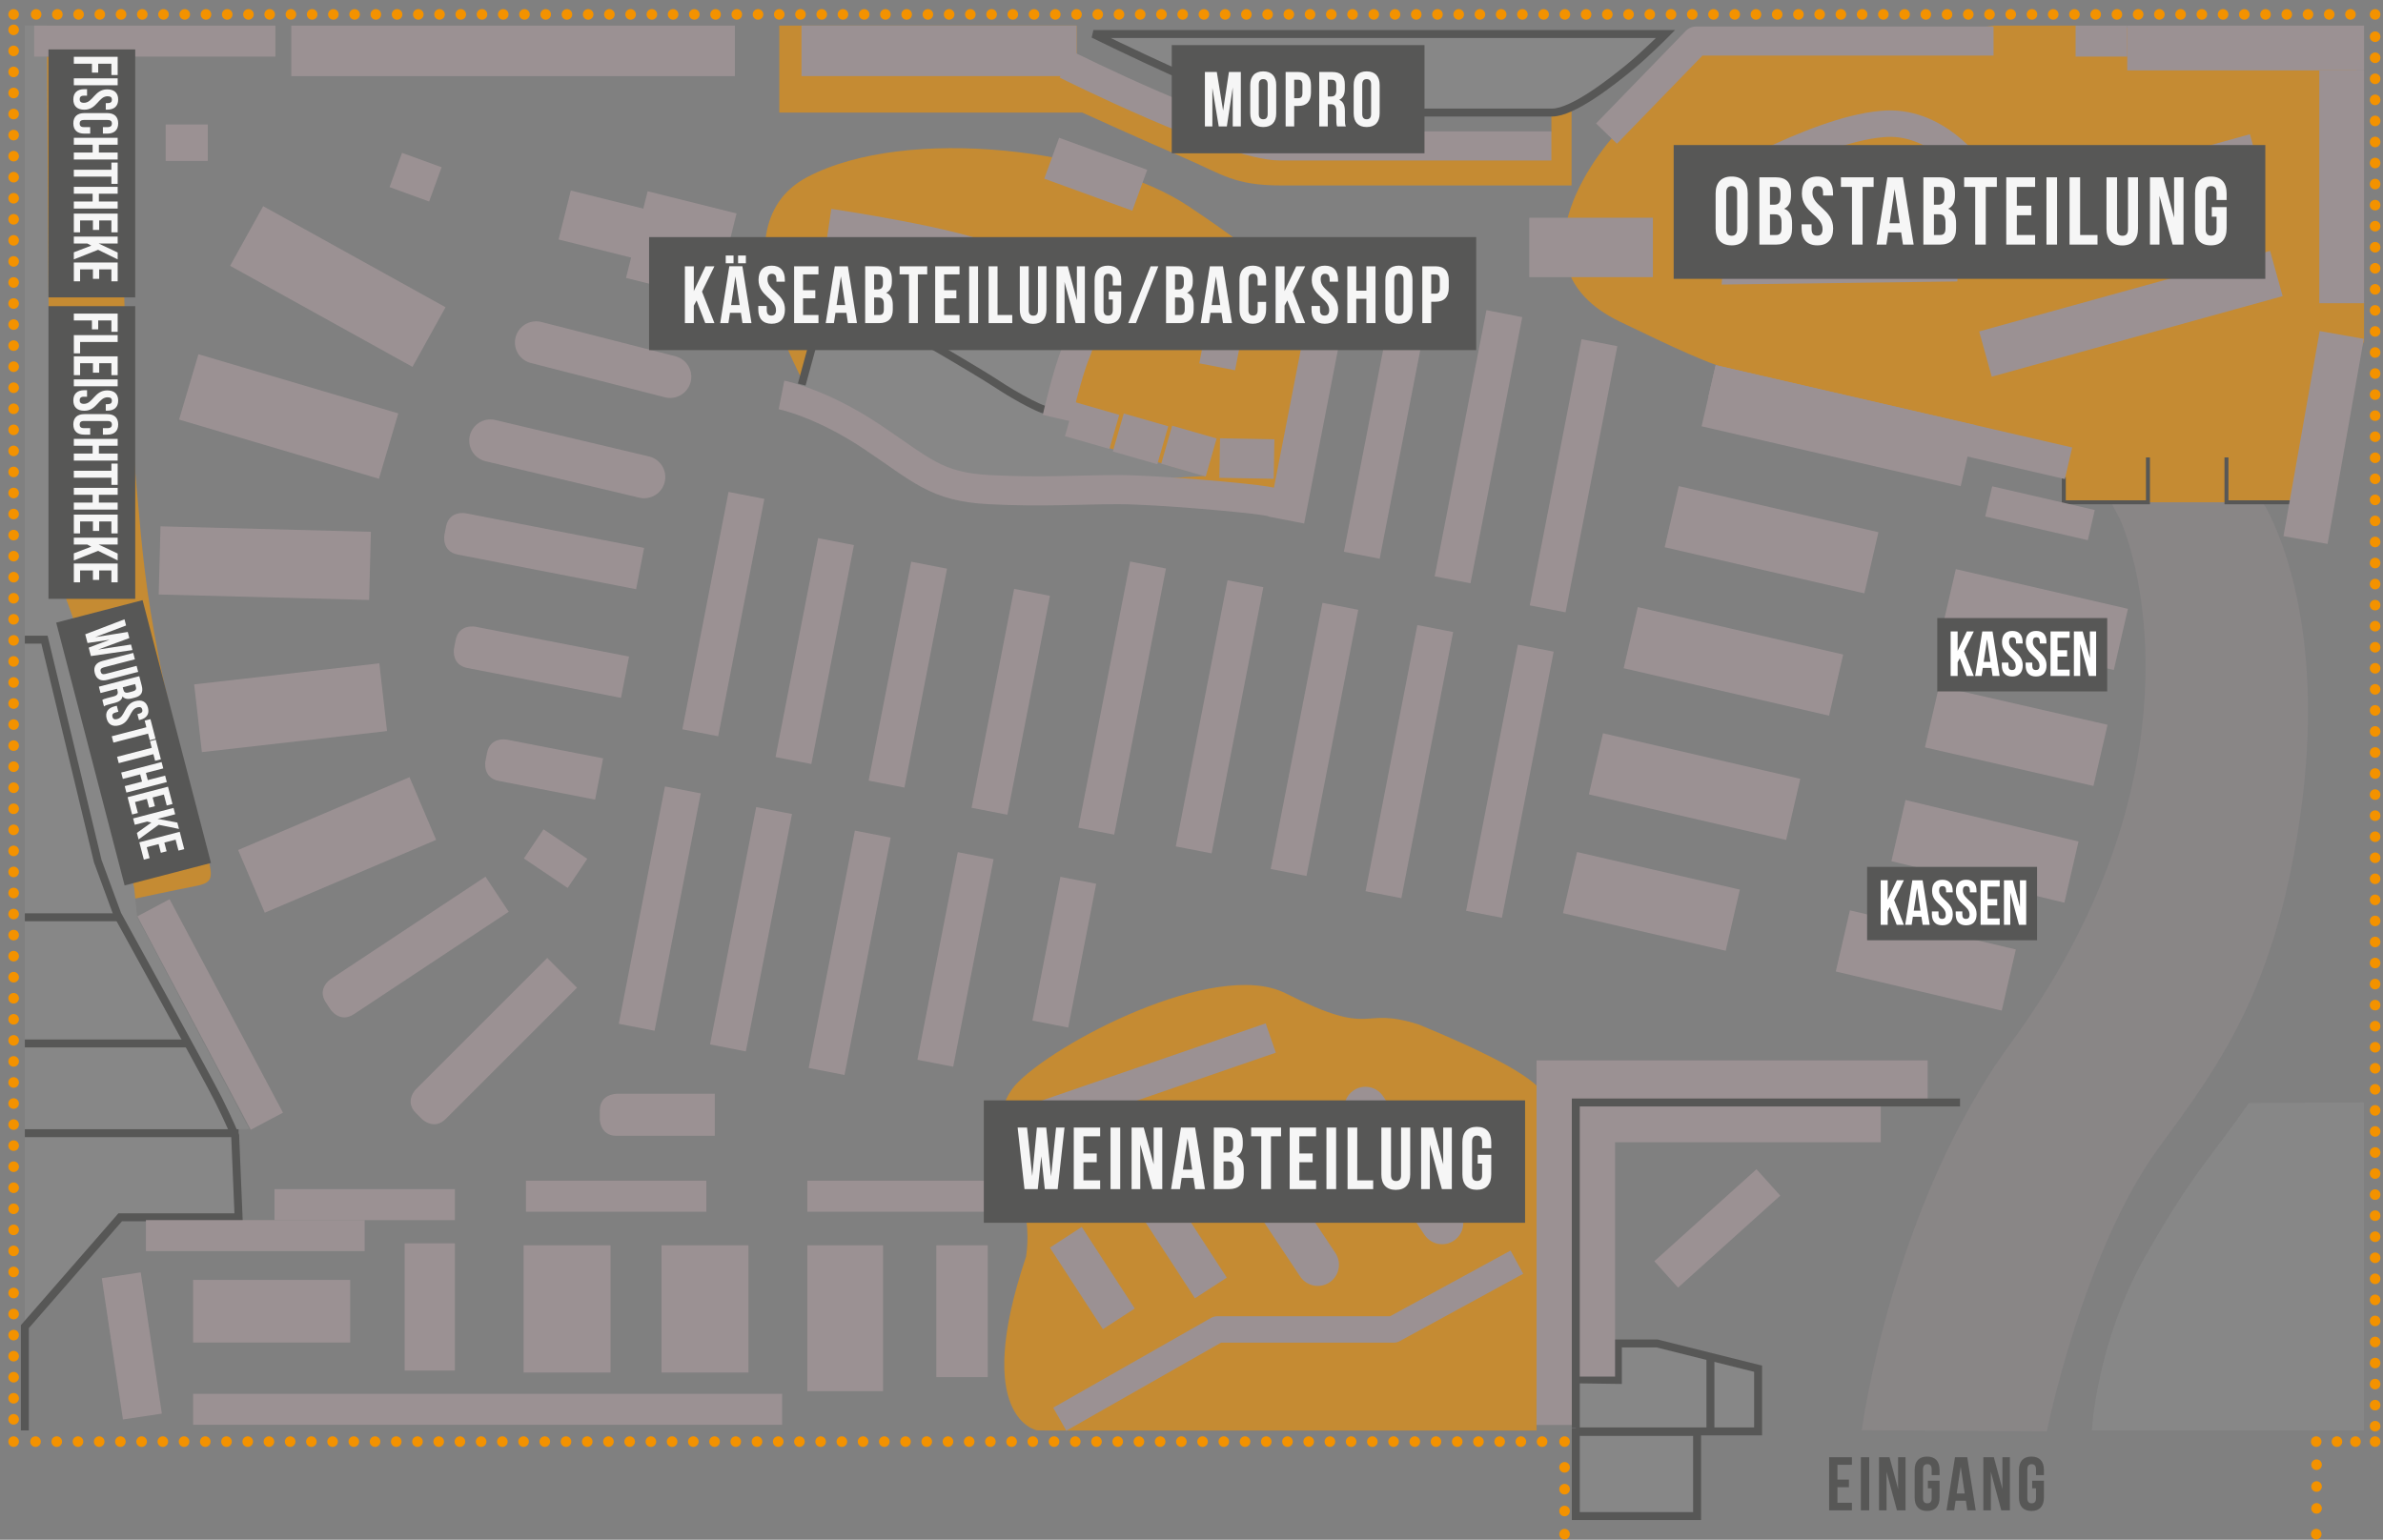 <?xml version="1.0" encoding="utf-8"?>
<!-- Generator: Adobe Illustrator 16.0.4, SVG Export Plug-In . SVG Version: 6.00 Build 0)  -->
<!DOCTYPE svg PUBLIC "-//W3C//DTD SVG 1.1//EN" "http://www.w3.org/Graphics/SVG/1.1/DTD/svg11.dtd">
<svg version="1.1" xmlns="http://www.w3.org/2000/svg" xmlns:xlink="http://www.w3.org/1999/xlink" x="0px" y="0px" width="900px"
	 height="581.667px" viewBox="0 0 900 581.667" enable-background="new 0 0 900 581.667" xml:space="preserve">
<rect x="0" y="0" width="900" height="581.667" fill="#808080" stroke="none"/>
<g id="Ebene_3">
	<g>
		<defs>
			<rect id="SVGID_1_" x="3.028" y="3.325" width="896.112" height="578.342"/>
		</defs>
		<clipPath id="SVGID_2_">
			<use xlink:href="#SVGID_1_"  overflow="visible"/>
		</clipPath>
		<g clip-path="url(#SVGID_2_)">
			<defs>
				<rect id="SVGID_3_" x="3.028" y="3.325" width="896.112" height="578.342"/>
			</defs>
			<clipPath id="SVGID_4_">
				<use xlink:href="#SVGID_3_"  overflow="visible"/>
			</clipPath>
			<g opacity="0.6" clip-path="url(#SVGID_4_)">
				<g>
					<defs>
						<rect id="SVGID_5_" x="5.146" y="8.589" width="84.005" height="331.989"/>
					</defs>
					<clipPath id="SVGID_6_">
						<use xlink:href="#SVGID_5_"  overflow="visible"/>
					</clipPath>
					<path clip-path="url(#SVGID_6_)" fill="#F39200" d="M42.25,22C44,57.5,46.424,86.301,47,114.75
						c0.538,26.586,2.635,47.201,4.753,71.163c2.118,23.963,3.286,36.674,8.144,62.096c4.857,25.421,18.391,74.146,19.424,79.442
						c1.032,5.296-0.519,6.355-6.113,7.414c-5.594,1.06-22.514,4.655-22.514,4.655l-21.947-91.512L17,236.333l-2.32-127.085
						l1.589-65.143L14.68,21.385c0,0,15.82,0,25.421,0"/>
				</g>
			</g>
			<g opacity="0.6" clip-path="url(#SVGID_4_)">
				<g>
					<defs>
						<rect id="SVGID_7_" x="279.242" y="48.557" width="225.072" height="138.415"/>
					</defs>
					<clipPath id="SVGID_8_">
						<use xlink:href="#SVGID_7_"  overflow="visible"/>
					</clipPath>
					<path clip-path="url(#SVGID_8_)" fill="#F39200" d="M307.56,151.702c0,0-40.439-64.971-2.649-84.823
						C342.7,47.026,416.732,56.401,448.89,77.925c32.157,21.524,47.434,34.515,45.77,57.933
						c-1.664,23.418-7.561,42.242-7.561,42.242l-3.178,7.814l-37.074-1.459h-33.146h-29.349l-24.362-4.535l-17.291-7.117
						l-14.792-9.533l-11.346-6.626L307.56,151.702z"/>
				</g>
			</g>
			<g opacity="0.33" clip-path="url(#SVGID_4_)">
				<g>
					<defs>
						<rect id="SVGID_9_" x="691.713" y="182.335" width="189.5" height="394.036"/>
					</defs>
					<clipPath id="SVGID_10_">
						<use xlink:href="#SVGID_9_"  overflow="visible"/>
					</clipPath>
					<path clip-path="url(#SVGID_10_)" fill="#9B9193" d="M703.119,540.301c0,0,11.215-84.635,56.203-146.118
						c68.96-94.245,51.345-175.183,41.311-198.097l-3.363-6.335h57.342c0,0,26.012,39.415,13.812,120.752
						c-9.533,63.556-29.66,91.147-52.963,122.872c-28.597,38.934-42.418,107.343-42.418,107.343L703.119,540.301z"/>
				</g>
			</g>
			<path clip-path="url(#SVGID_4_)" fill="#878787" d="M892.785,540.357H790.039c0,0,1.729-33.209,20.127-65.672
				c18.006-31.778,25.42-38.134,39.191-58.007l43.428-0.252V540.357z"/>
			<path clip-path="url(#SVGID_4_)" fill="#878787" d="M302.699,147.381l16.455-58.258c0,0,29.185,2.661,30.245,2.919
				c1.059,0.258,23.303,9.242,24.362,9.242s22.593,18.447,22.593,18.447l8.125,7.525c0,0,1.059,6.679,0,7.641
				s-4.408,9.934-4.408,11.425c0,1.492,2.005,5.296,2.005,6.355s17.231,16.733,17.231,16.733l36.015,10.388
				c0,0-79.443,4.655-80.502,4.655s-28.599-7.415-28.599-7.415l-18.313-11.422l-11.345-9.588c0,0-10.593-7.589-11.651-7.589
				C303.851,148.44,302.699,147.381,302.699,147.381"/>
			<polygon clip-path="url(#SVGID_4_)" fill="#878787" points="17.667,9.667 19,209.667 28.747,236.657 50.694,335.496 
				51.807,346.518 94.123,426.489 88.827,426.607 90.109,459.855 45.398,459.855 9.384,501.165 9.384,9.68 			"/>
		</g>
		<polyline clip-path="url(#SVGID_2_)" fill="#878787" points="595.141,540.724 663.99,540.724 663.99,517.054 625.859,507.521 
			611.029,507.521 611.029,521.291 596.199,521.089 		"/>
		<polyline clip-path="url(#SVGID_2_)" fill="none" stroke="#575756" stroke-width="3" points="595.141,540.724 663.99,540.724 
			663.99,517.054 625.859,507.521 611.029,507.521 611.029,521.291 596.199,521.089 		"/>
		<g clip-path="url(#SVGID_2_)">
			<defs>
				<rect id="SVGID_11_" x="3.028" y="3.325" width="896.112" height="578.342"/>
			</defs>
			<clipPath id="SVGID_12_">
				<use xlink:href="#SVGID_11_"  overflow="visible"/>
			</clipPath>
			<g opacity="0.6" clip-path="url(#SVGID_12_)">
				<g>
					<defs>
						<rect id="SVGID_13_" x="581.174" y="2.265" width="321.201" height="188.544"/>
					</defs>
					<clipPath id="SVGID_14_">
						<use xlink:href="#SVGID_13_"  overflow="visible"/>
					</clipPath>
					<path clip-path="url(#SVGID_14_)" fill="#F39200" d="M645.287,18.134L608.91,52.05c0,0-42.752,47.399,2.775,69.414
						c45.523,22.015,39.227,17.268,73.49,25.917c34.262,8.647,94.537,22.828,94.537,22.828v18.482l0.529,1.059h7.68h23.303h32.836
						h22.244l26.537-60.834v-14.372l-3.234-100.627L783.898,9.681H752.91l-42.312,6.355l-57.199,2.098H645.287z"/>
				</g>
			</g>
			<g opacity="0.6" clip-path="url(#SVGID_12_)">
				<g>
					<defs>
						<rect id="SVGID_15_" x="284.785" y="2.265" width="318.299" height="68.851"/>
					</defs>
					<clipPath id="SVGID_16_">
						<use xlink:href="#SVGID_15_"  overflow="visible"/>
					</clipPath>
					<path clip-path="url(#SVGID_16_)" fill="#F39200" d="M302.699,9.68h-8.381v29.659v3.178h77.324h37.073
						c0,0,23.304,10.59,38.132,16.948c14.828,6.357,19.066,10.592,37.074,10.592h74.297h35.332v-27.54v-2.446l-7.627-2.063v11.923
						L482.861,52.05l-76.265-25.422V9.68H302.699z"/>
				</g>
			</g>
			<g opacity="0.6" clip-path="url(#SVGID_12_)">
				<g>
					<defs>
						<rect id="SVGID_17_" x="368.764" y="364.68" width="225.818" height="176.794"/>
					</defs>
					<clipPath id="SVGID_18_">
						<use xlink:href="#SVGID_17_"  overflow="visible"/>
					</clipPath>
					<path clip-path="url(#SVGID_18_)" fill="#F39200" d="M580.311,540.415H402.074l-10.295-0.058c0,0-25.011-4.137-4.249-65.672
						c4.249-28.654-19.066-46.607-4.237-64.613c14.328-15.89,75.636-47.932,101.991-34.956c34.65,17.478,27.484,4.635,50.539,11.902
						c21.184,8.753,37.602,16.697,44.486,23.054c6.885,6.354,4.238,56.694,4.238,56.694l-4.238,61.445V540.415z"/>
				</g>
			</g>
			<path clip-path="url(#SVGID_12_)" fill="none" stroke="#575756" stroke-width="3" d="M9.384,241.652h7.415l20.125,83.681
				l7.415,20.126c0,0,33.895,61.436,38.132,69.908c4.236,8.475,6.355,13.717,6.355,13.717l1.282,30.771H55.104h-9.706l-36.014,41.31
				v39.192"/>
		</g>
		<rect x="580.311" y="401.649" clip-path="url(#SVGID_2_)" fill="#9B9193" width="13.77" height="136.641"/>
		<rect x="596.199" y="417.79" clip-path="url(#SVGID_2_)" fill="#9B9193" width="13.771" height="102.238"/>
		<rect x="580.311" y="400.59" clip-path="url(#SVGID_2_)" fill="#9B9193" width="147.723" height="14.521"/>
		<rect x="595.891" y="417.738" clip-path="url(#SVGID_2_)" fill="#9B9193" width="114.441" height="13.77"/>
		<rect x="72.938" y="526.529" clip-path="url(#SVGID_2_)" fill="#9B9193" width="222.439" height="11.703"/>
		<rect x="304.911" y="470.447" clip-path="url(#SVGID_2_)" fill="#9B9193" width="28.599" height="55.074"/>
		<rect x="353.635" y="470.447" clip-path="url(#SVGID_2_)" fill="#9B9193" width="19.412" height="49.784"/>
		<rect x="304.911" y="446.031" clip-path="url(#SVGID_2_)" fill="#9B9193" width="68.136" height="11.706"/>
		
			<rect x="429.642" y="360.856" transform="matrix(-0.326 -0.946 0.946 -0.326 191.622 952.39)" clip-path="url(#SVGID_2_)" fill="#9B9193" width="11.706" height="93.989"/>
		<rect x="198.641" y="446.031" clip-path="url(#SVGID_2_)" fill="#9B9193" width="68.137" height="11.706"/>
		<rect x="55.104" y="460.915" clip-path="url(#SVGID_2_)" fill="#9B9193" width="82.62" height="11.703"/>
		<rect x="103.656" y="449.209" clip-path="url(#SVGID_2_)" fill="#9B9193" width="68.137" height="11.706"/>
		<path clip-path="url(#SVGID_2_)" fill="none" stroke="#61121D" d="M874.779,546.713"/>
		<g clip-path="url(#SVGID_2_)">
			<defs>
				<rect id="SVGID_19_" x="3.028" y="3.325" width="896.112" height="578.342"/>
			</defs>
			<clipPath id="SVGID_20_">
				<use xlink:href="#SVGID_19_"  overflow="visible"/>
			</clipPath>
			<path clip-path="url(#SVGID_20_)" fill="#61121D" d="M874.779,546.713"/>
			<path clip-path="url(#SVGID_20_)" fill="#61121D" d="M874.779,546.713"/>
		</g>
		<rect x="197.755" y="470.447" clip-path="url(#SVGID_2_)" fill="#9B9193" width="32.836" height="48.047"/>
		<rect x="249.83" y="470.447" clip-path="url(#SVGID_2_)" fill="#9B9193" width="32.836" height="48.047"/>
		<rect x="152.837" y="469.699" clip-path="url(#SVGID_2_)" fill="#9B9193" width="18.956" height="48.046"/>
		<rect x="72.938" y="483.517" clip-path="url(#SVGID_2_)" fill="#9B9193" width="59.317" height="23.645"/>
		
			<rect x="114.648" y="284.025" transform="matrix(-0.391 -0.92 0.92 -0.391 -116.478 561.31)" clip-path="url(#SVGID_2_)" fill="#9B9193" width="25.745" height="70.355"/>
		
			<rect x="96.744" y="232.174" transform="matrix(-0.113 -0.994 0.994 -0.113 -143.609 406.524)" clip-path="url(#SVGID_2_)" fill="#9B9193" width="25.745" height="70.355"/>
		
			<rect x="87.079" y="173.069" transform="matrix(0.026 -1 1 0.026 -115.389 307.156)" clip-path="url(#SVGID_2_)" fill="#9B9193" width="25.745" height="79.463"/>
		
			<rect x="96.132" y="118.002" transform="matrix(0.284 -0.959 0.959 0.284 -72.832 217.179)" clip-path="url(#SVGID_2_)" fill="#9B9193" width="25.744" height="78.711"/>
		
			<rect x="114.648" y="68.908" transform="matrix(0.485 -0.875 0.875 0.485 -28.99 167.312)" clip-path="url(#SVGID_2_)" fill="#9B9193" width="25.745" height="78.711"/>
		
			<rect x="33.665" y="376.177" transform="matrix(-0.469 -0.883 0.883 -0.469 -221.665 632.934)" clip-path="url(#SVGID_2_)" fill="#9B9193" width="91.311" height="13.771"/>
		
			<rect x="203.347" y="336.377" transform="matrix(0.191 -0.982 0.982 0.191 -135.465 522.193)" clip-path="url(#SVGID_2_)" fill="#9B9193" width="91.311" height="13.771"/>
		
			<rect x="237.802" y="344.189" transform="matrix(0.191 -0.982 0.982 0.191 -115.256 562.332)" clip-path="url(#SVGID_2_)" fill="#9B9193" width="91.311" height="13.771"/>
		
			<rect x="275.06" y="353.098" transform="matrix(0.191 -0.982 0.982 0.191 -93.851 606.116)" clip-path="url(#SVGID_2_)" fill="#9B9193" width="91.311" height="13.771"/>
		
			<rect x="320.74" y="355.631" transform="matrix(0.191 -0.982 0.982 0.191 -64.01 647.383)" clip-path="url(#SVGID_2_)" fill="#9B9193" width="79.859" height="13.771"/>
		
			<rect x="374.095" y="352.901" transform="matrix(0.191 -0.982 0.982 0.191 -28.083 685.504)" clip-path="url(#SVGID_2_)" fill="#9B9193" width="55.312" height="13.77"/>
		
			<rect x="227.403" y="225.158" transform="matrix(0.191 -0.982 0.982 0.191 -6.826 455.806)" clip-path="url(#SVGID_2_)" fill="#9B9193" width="91.31" height="13.771"/>
		
			<rect x="265.454" y="239.142" transform="matrix(0.191 -0.982 0.982 0.191 7.366 500.989)" clip-path="url(#SVGID_2_)" fill="#9B9193" width="84.213" height="13.769"/>
		
			<rect x="300.594" y="248.051" transform="matrix(0.191 -0.982 0.982 0.191 27.058 542.697)" clip-path="url(#SVGID_2_)" fill="#9B9193" width="84.213" height="13.77"/>
		
			<rect x="339.455" y="258.323" transform="matrix(0.191 -0.982 0.982 0.191 48.423 589.157)" clip-path="url(#SVGID_2_)" fill="#9B9193" width="84.212" height="13.77"/>
		
			<rect x="372.452" y="256.941" transform="matrix(0.191 -0.982 0.982 0.191 83.828 629.345)" clip-path="url(#SVGID_2_)" fill="#9B9193" width="102.388" height="13.77"/>
		
			<rect x="409.217" y="264.024" transform="matrix(0.191 -0.982 0.982 0.191 106.627 671.167)" clip-path="url(#SVGID_2_)" fill="#9B9193" width="102.388" height="13.769"/>
		
			<rect x="445.047" y="272.557" transform="matrix(0.191 -0.982 0.982 0.191 127.251 713.251)" clip-path="url(#SVGID_2_)" fill="#9B9193" width="102.388" height="13.771"/>
		
			<rect x="480.878" y="280.971" transform="matrix(0.191 -0.982 0.982 0.191 147.977 755.225)" clip-path="url(#SVGID_2_)" fill="#9B9193" width="102.388" height="13.771"/>
		
			<rect x="518.828" y="288.387" transform="matrix(0.191 -0.982 0.982 0.191 171.417 798.485)" clip-path="url(#SVGID_2_)" fill="#9B9193" width="102.388" height="13.769"/>
		
			<rect x="542.913" y="173.035" transform="matrix(0.191 -0.982 0.982 0.191 304.129 728.778)" clip-path="url(#SVGID_2_)" fill="#9B9193" width="102.388" height="13.769"/>
		
			<rect x="507.025" y="162.053" transform="matrix(0.191 -0.982 0.982 0.191 285.857 684.66)" clip-path="url(#SVGID_2_)" fill="#9B9193" width="102.388" height="13.772"/>
		
			<rect x="472.736" y="152.76" transform="matrix(0.191 -0.982 0.982 0.191 267.244 643.486)" clip-path="url(#SVGID_2_)" fill="#9B9193" width="102.388" height="13.77"/>
		
			<rect x="447.329" y="143.234" transform="matrix(0.191 -0.982 0.982 0.191 252.921 607.049)" clip-path="url(#SVGID_2_)" fill="#9B9193" width="94.661" height="13.769"/>
		
			<rect x="443.913" y="112.845" transform="matrix(0.191 -0.982 0.982 0.191 257.33 551.617)" clip-path="url(#SVGID_2_)" fill="#9B9193" width="38.647" height="13.77"/>
		
			<rect x="396.006" y="57.606" transform="matrix(0.94 0.342 -0.342 0.94 47.466 -137.531)" clip-path="url(#SVGID_2_)" fill="#9B9193" width="35.388" height="16.433"/>
		
			<rect x="148.96" y="60.031" transform="matrix(0.94 0.342 -0.342 0.94 32.35 -49.63)" clip-path="url(#SVGID_2_)" fill="#9B9193" width="15.888" height="13.771"/>
		<rect x="62.581" y="47.026" clip-path="url(#SVGID_2_)" fill="#9B9193" width="15.888" height="13.77"/>
		
			<rect x="405.622" y="151.814" transform="matrix(0.276 -0.961 0.961 0.276 144.36 512.672)" clip-path="url(#SVGID_2_)" fill="#9B9193" width="13.409" height="17.484"/>
		
			<rect x="423.171" y="156.876" transform="matrix(0.276 -0.961 0.961 0.276 152.738 533.925)" clip-path="url(#SVGID_2_)" fill="#9B9193" width="14.937" height="17.483"/>
		
			<rect x="441.421" y="161.467" transform="matrix(0.276 -0.961 0.961 0.276 161.565 554.809)" clip-path="url(#SVGID_2_)" fill="#9B9193" width="14.936" height="17.484"/>
		
			<rect x="463.194" y="162.953" transform="matrix(0.018 -1 1 0.018 289.231 640.765)" clip-path="url(#SVGID_2_)" fill="#9B9193" width="14.936" height="20.515"/>
		
			<rect x="611.943" y="308.72" transform="matrix(0.225 -0.974 0.974 0.225 151.908 871.529)" clip-path="url(#SVGID_2_)" fill="#9B9193" width="23.709" height="63.11"/>
		
			<rect x="628.225" y="258.656" transform="matrix(0.225 -0.974 0.974 0.225 206.793 853.786)" clip-path="url(#SVGID_2_)" fill="#9B9193" width="23.711" height="76.498"/>
		
			<rect x="642.883" y="209.773" transform="matrix(0.225 -0.974 0.974 0.225 264.255 831.403)" clip-path="url(#SVGID_2_)" fill="#9B9193" width="23.711" height="79.641"/>
		
			<rect x="657.269" y="164.932" transform="matrix(0.225 -0.974 0.974 0.225 320.178 809.798)" clip-path="url(#SVGID_2_)" fill="#9B9193" width="23.71" height="77.41"/>
		<polygon clip-path="url(#SVGID_2_)" fill="#9B9193" points="738.667,215 733.331,238.103 798.335,253.103 803.667,230 		"/>
		
			<rect x="802.944" y="27.578" transform="matrix(-0.267 -0.964 0.964 -0.267 960.108 870.051)" clip-path="url(#SVGID_2_)" fill="#9B9193" width="15.887" height="84.738"/>
		
			<rect x="795.655" y="61.818" transform="matrix(-0.267 -0.964 0.964 -0.267 905.073 925.818)" clip-path="url(#SVGID_2_)" fill="#9B9193" width="17.743" height="113.976"/>
		<rect x="803.41" y="9.68" clip-path="url(#SVGID_2_)" fill="#9B9193" width="89.432" height="16.909"/>
		<rect x="783.898" y="9.68" clip-path="url(#SVGID_2_)" fill="#9B9193" width="19.512" height="11.705"/>
		<rect x="875.934" y="26.628" clip-path="url(#SVGID_2_)" fill="#9B9193" width="16.908" height="87.916"/>
		<rect x="577.58" y="82.251" clip-path="url(#SVGID_2_)" fill="#9B9193" width="46.682" height="22.449"/>
		<polygon clip-path="url(#SVGID_2_)" fill="#9B9193" points="740.404,90.945 651.396,92.113 650.221,107.49 739.229,106.324 		"/>
		<polygon clip-path="url(#SVGID_2_)" fill="#9B9193" points="732.336,259.23 727,282.333 790.639,296.904 795.971,273.802 		"/>
		<polygon clip-path="url(#SVGID_2_)" fill="#9B9193" points="719.666,302.229 714.334,325.333 779.667,341 785.001,317.897 		"/>
		<polygon clip-path="url(#SVGID_2_)" fill="#9B9193" points="698.67,343.897 693.334,367 756,381.772 761.334,358.667 		"/>
		
			<rect x="641.877" y="437.929" transform="matrix(-0.669 -0.743 0.743 -0.669 737.799 1256.297)" clip-path="url(#SVGID_2_)" fill="#9B9193" width="13.41" height="51.935"/>
		
			<rect x="405.086" y="464.374" transform="matrix(0.839 -0.545 0.545 0.839 -196.426 302.477)" clip-path="url(#SVGID_2_)" fill="#9B9193" width="14.342" height="36.722"/>
		
			<rect x="203.239" y="314.449" transform="matrix(0.559 -0.829 0.829 0.559 -176.436 317.003)" clip-path="url(#SVGID_2_)" fill="#9B9193" width="13.284" height="19.936"/>
		
			<rect x="439.802" y="452.827" transform="matrix(0.839 -0.545 0.545 0.839 -184.508 319.416)" clip-path="url(#SVGID_2_)" fill="#9B9193" width="14.34" height="36.722"/>
		
			<rect x="682.469" y="110.319" transform="matrix(0.225 -0.974 0.974 0.225 381.64 800.942)" clip-path="url(#SVGID_2_)" fill="#9B9193" width="23.712" height="100.476"/>
		<rect x="12.917" y="9.68" clip-path="url(#SVGID_2_)" fill="#9B9193" width="91.094" height="11.705"/>
		<rect x="110.011" y="9.68" clip-path="url(#SVGID_2_)" fill="#9B9193" width="167.53" height="19.066"/>
		<rect x="302.699" y="9.68" clip-path="url(#SVGID_2_)" fill="#9B9193" width="103.898" height="19.066"/>
		<g clip-path="url(#SVGID_2_)">
			<defs>
				<rect id="SVGID_21_" x="3.028" y="3.325" width="896.112" height="578.342"/>
			</defs>
			<clipPath id="SVGID_22_">
				<use xlink:href="#SVGID_21_"  overflow="visible"/>
			</clipPath>
			<path clip-path="url(#SVGID_22_)" fill="none" stroke="#9B9193" stroke-width="11" d="M585.924,55.123H483.451
				c-19.34,0-80.775-30.718-80.775-30.718"/>
			<polyline clip-path="url(#SVGID_22_)" fill="none" stroke="#9B9193" stroke-width="11" stroke-linejoin="round" points="
				606.736,50.461 640.633,15.506 752.91,15.506 			"/>
			<path clip-path="url(#SVGID_22_)" fill="none" stroke="#9B9193" stroke-width="10" d="M642.504,74.615
				c0,0,41.924-25.464,68.125-27.75c20.758-2.143,34.186,17.35,34.186,17.35"/>
		</g>
		<polyline clip-path="url(#SVGID_2_)" fill="none" stroke="#9B9193" stroke-width="10" stroke-linejoin="round" points="
			400.242,536.121 459.809,502.225 526.289,502.225 572.896,476.803 		"/>
		
			<line clip-path="url(#SVGID_2_)" fill="none" stroke="#9B9193" stroke-width="16" stroke-linecap="round" x1="468.744" y1="434.3" x2="497.691" y2="477.781"/>
		
			<line clip-path="url(#SVGID_2_)" fill="none" stroke="#9B9193" stroke-width="16" stroke-linecap="round" x1="515.697" y1="418.545" x2="544.645" y2="462.025"/>
		<g clip-path="url(#SVGID_2_)">
			<defs>
				<rect id="SVGID_23_" x="3.028" y="3.325" width="896.112" height="578.342"/>
			</defs>
			<clipPath id="SVGID_24_">
				<use xlink:href="#SVGID_23_"  overflow="visible"/>
			</clipPath>
			<path clip-path="url(#SVGID_24_)" fill="#9B9193" d="M191.391,279.398c0,0-6.239-1.212-7.452,5.027l-0.606,3.12
				c0,0-1.212,6.238,5.026,7.45l36.392,7.075l3.032-15.599L191.391,279.398z"/>
			<path clip-path="url(#SVGID_24_)" fill="#9B9193" d="M232.882,413.195c0,0-6.355,0-6.355,6.355v3.178c0,0,0,6.355,6.355,6.355
				h37.073v-15.889H232.882z"/>
			<path clip-path="url(#SVGID_24_)" fill="#9B9193" d="M124.865,369.889c0,0-5.299,3.509-1.793,8.81l1.755,2.649
				c0,0,3.508,5.299,8.807,1.792l58.49-38.714l-8.77-13.251L124.865,369.889z"/>
			<path clip-path="url(#SVGID_24_)" fill="#9B9193" d="M157.082,411.477c0,0-4.495,4.493,0,8.986l2.246,2.247
				c0,0,4.495,4.494,8.989,0l49.597-49.596l-11.234-11.236L157.082,411.477z"/>
			<path clip-path="url(#SVGID_24_)" fill="#9B9193" d="M179.542,236.752c0,0-6.239-1.213-7.452,5.026l-0.605,3.119
				c0,0-1.212,6.239,5.026,7.451l58.025,11.28l3.032-15.597L179.542,236.752z"/>
			<path clip-path="url(#SVGID_24_)" fill="#9B9193" d="M175.908,193.897c0,0-6.239-1.213-7.452,5.026l-0.606,3.12
				c0,0-1.213,6.238,5.026,7.45l67.358,13.094l3.032-15.596L175.908,193.897z"/>
		</g>
		
			<line clip-path="url(#SVGID_2_)" fill="none" stroke="#9B9193" stroke-width="16" stroke-linecap="round" x1="185.217" y1="166.447" x2="243.265" y2="180.217"/>
		
			<line clip-path="url(#SVGID_2_)" fill="none" stroke="#9B9193" stroke-width="16" stroke-linecap="round" x1="202.48" y1="129.386" x2="253.086" y2="142.329"/>
		
			<rect x="218.273" y="69.803" transform="matrix(0.242 -0.97 0.97 0.242 90.437 285.303)" clip-path="url(#SVGID_2_)" fill="#9B9193" width="19.066" height="29.942"/>
		
			<rect x="240.438" y="75.419" transform="matrix(0.242 -0.97 0.97 0.242 105.089 319.964)" clip-path="url(#SVGID_2_)" fill="#9B9193" width="33.749" height="34.618"/>
		<g clip-path="url(#SVGID_2_)">
			<defs>
				<rect id="SVGID_25_" x="3.028" y="3.325" width="896.112" height="578.342"/>
			</defs>
			<clipPath id="SVGID_26_">
				<use xlink:href="#SVGID_25_"  overflow="visible"/>
			</clipPath>
			<path clip-path="url(#SVGID_26_)" fill="none" stroke="#9B9193" stroke-width="13" d="M23.683,9.68"/>
			<path clip-path="url(#SVGID_26_)" fill="none" stroke="#9B9193" stroke-width="11" d="M295.152,149.195
				c0,0,14.83,2.933,33.896,15.644s24.362,19.066,44.487,20.125c20.125,1.059,33.896,0,48.725,0c14.829,0,49.705,3.178,55.57,4.237
				l5.865,1.059"/>
		</g>
		
			<line clip-path="url(#SVGID_2_)" fill="none" stroke="#575756" stroke-width="3" x1="302.792" y1="145.262" x2="317.621" y2="90.982"/>
		<g clip-path="url(#SVGID_2_)">
			<defs>
				<rect id="SVGID_27_" x="3.028" y="3.325" width="896.112" height="578.342"/>
			</defs>
			<clipPath id="SVGID_28_">
				<use xlink:href="#SVGID_27_"  overflow="visible"/>
			</clipPath>
			<path clip-path="url(#SVGID_28_)" fill="none" stroke="#575756" stroke-width="3" d="M311.266,118.123
				c0,0,15.913-0.534,23.328,2.754s36.014,20.236,42.37,24.473c6.355,4.237,18.836,11.126,19.391,9.446"/>
			<path clip-path="url(#SVGID_28_)" fill="none" stroke="#9B9193" stroke-width="11" d="M313.16,84.336
				c0,0,49.784,7.415,61.435,13.77c11.651,6.355,25.421,19.066,28.599,22.244c3.178,3.178,6.355,5.296,3.178,12.711
				c-3.178,7.415-7.189,24.912-7.189,24.912"/>
			<path clip-path="url(#SVGID_28_)" fill="#878787" d="M412.952,12.858c0,0,60.229,29.659,70.97,29.659h60.375h41.85
				c7.961,0,22.705-11.705,29.119-16.948c6.412-5.244,13.771-12.711,13.771-12.711H412.952z"/>
			<path clip-path="url(#SVGID_28_)" fill="none" stroke="#575756" stroke-width="3" d="M412.952,12.858
				c0,0,60.229,29.659,70.97,29.659h60.375h41.85c7.961,0,22.705-11.705,29.119-16.948c6.412-5.244,13.771-12.711,13.771-12.711
				H412.952z"/>
		</g>
		<polyline clip-path="url(#SVGID_2_)" fill="none" stroke="#575756" stroke-width="1.5" points="779.447,180.217 779.447,189.75 
			811.225,189.75 811.225,172.802 		"/>
		<polyline clip-path="url(#SVGID_2_)" fill="none" stroke="#575756" stroke-width="1.5" points="866.305,189.75 840.883,189.75 
			840.883,172.802 		"/>
		
			<rect x="764.628" y="173.698" transform="matrix(0.225 -0.974 0.974 0.225 408.548 900.776)" clip-path="url(#SVGID_2_)" fill="#9B9193" width="11.705" height="39.773"/>
		
			<rect x="707.887" y="90.101" transform="matrix(0.225 -0.974 0.974 0.225 398.18 819.074)" clip-path="url(#SVGID_2_)" fill="#9B9193" width="12.245" height="138.233"/>
		
			<rect x="869.232" y="126.29" transform="matrix(-0.985 -0.174 0.174 -0.985 1713.284 481.117)" clip-path="url(#SVGID_2_)" fill="#9B9193" width="16.909" height="78.655"/>
		
			<line clip-path="url(#SVGID_2_)" fill="none" stroke="#575756" stroke-width="3" x1="90.109" y1="428.078" x2="9.384" y2="428.078"/>
		
			<line clip-path="url(#SVGID_2_)" fill="none" stroke="#575756" stroke-width="3" x1="9.384" y1="346.518" x2="44.339" y2="346.518"/>
		
			<line clip-path="url(#SVGID_2_)" fill="none" stroke="#575756" stroke-width="3" x1="9.384" y1="394.183" x2="70.819" y2="394.183"/>
		
			<rect x="42.316" y="481.466" transform="matrix(0.989 -0.148 0.148 0.989 -74.663 12.952)" clip-path="url(#SVGID_2_)" fill="#9B9193" width="14.861" height="53.952"/>
		<polyline clip-path="url(#SVGID_2_)" fill="none" stroke="#575756" stroke-width="3" points="595.141,539.35 595.141,416.479 
			740.254,416.479 		"/>
		<rect x="595.141" y="540.938" clip-path="url(#SVGID_2_)" fill="#878787" width="45.809" height="31.776"/>
		
			<rect x="595.141" y="540.938" clip-path="url(#SVGID_2_)" fill="none" stroke="#575756" stroke-width="3" width="45.809" height="31.776"/>
		
			<line clip-path="url(#SVGID_2_)" fill="none" stroke="#575756" stroke-width="3" x1="645.984" y1="540.724" x2="645.984" y2="512.817"/>
		<g display="none" clip-path="url(#SVGID_2_)">
			<defs>
				<rect id="SVGID_29_" x="3.028" y="3.325" width="896.112" height="578.342"/>
			</defs>
			<clipPath id="SVGID_30_" display="inline">
				<use xlink:href="#SVGID_29_"  overflow="visible"/>
			</clipPath>
			
				<line display="inline" clip-path="url(#SVGID_30_)" fill="none" stroke="#F39200" stroke-width="4" stroke-linecap="round" stroke-linejoin="round" stroke-dasharray="0,8.25" x1="874.779" y1="553.333" x2="874.779" y2="575.18"/>
			
				<line display="inline" clip-path="url(#SVGID_30_)" fill="none" stroke="#F39200" stroke-width="4" stroke-linecap="round" stroke-linejoin="round" stroke-dasharray="0,8.121" x1="866.176" y1="579.549" x2="595.205" y2="579.549"/>
		</g>
		
			<line clip-path="url(#SVGID_2_)" fill="none" stroke="#F39200" stroke-width="4" stroke-linecap="round" stroke-linejoin="round" stroke-dasharray="0,8.25" x1="590.902" y1="570.811" x2="590.902" y2="548.963"/>
		<g clip-path="url(#SVGID_2_)">
			<defs>
				<rect id="SVGID_31_" x="3.028" y="3.325" width="896.112" height="578.342"/>
			</defs>
			<clipPath id="SVGID_32_">
				<use xlink:href="#SVGID_31_"  overflow="visible"/>
			</clipPath>
			
				<line clip-path="url(#SVGID_32_)" fill="none" stroke="#F39200" stroke-width="4" stroke-linecap="round" stroke-linejoin="round" stroke-dasharray="0,8.014" x1="582.412" y1="544.594" x2="9.392" y2="544.594"/>
			
				<line clip-path="url(#SVGID_32_)" fill="none" stroke="#F39200" stroke-width="4" stroke-linecap="round" stroke-linejoin="round" stroke-dasharray="0,7.953" x1="5.146" y1="536.17" x2="5.146" y2="9.656"/>
			
				<line clip-path="url(#SVGID_32_)" fill="none" stroke="#F39200" stroke-width="4" stroke-linecap="round" stroke-linejoin="round" stroke-dasharray="0,8.019" x1="13.641" y1="5.443" x2="892.775" y2="5.443"/>
			
				<line clip-path="url(#SVGID_32_)" fill="none" stroke="#F39200" stroke-width="4" stroke-linecap="round" stroke-linejoin="round" stroke-dasharray="0,7.953" x1="897.021" y1="13.867" x2="897.021" y2="540.382"/>
		</g>
		
			<line clip-path="url(#SVGID_2_)" fill="none" stroke="#F39200" stroke-width="4" stroke-linecap="round" stroke-linejoin="round" stroke-dasharray="0,7" x1="889.607" y1="544.594" x2="878.486" y2="544.594"/>
		<g clip-path="url(#SVGID_2_)">
			<defs>
				<rect id="SVGID_33_" x="3.028" y="3.325" width="896.112" height="578.342"/>
			</defs>
			<clipPath id="SVGID_34_">
				<use xlink:href="#SVGID_33_"  overflow="visible"/>
			</clipPath>
			
				<path clip-path="url(#SVGID_34_)" fill="none" stroke="#F39200" stroke-width="4" stroke-linecap="round" stroke-linejoin="round" d="
				M874.779,544.594L874.779,544.594 M897.021,544.594L897.021,544.594 M897.021,5.443L897.021,5.443 M5.146,5.443L5.146,5.443
				 M5.146,544.594L5.146,544.594 M590.902,544.594L590.902,544.594 M590.902,579.549L590.902,579.549 M874.779,579.549
				L874.779,579.549"/>
		</g>
	</g>
	<path fill="#F39200" d="M43,50"/>
	
		<line fill="none" stroke="#F39200" stroke-width="4" stroke-linecap="round" stroke-linejoin="round" stroke-dasharray="0,8.25" x1="874.902" y1="569.811" x2="874.902" y2="547.963"/>
</g>
<g id="Ebene_2">
	<rect x="731.658" y="233.476" fill="#575756" width="64.184" height="27.717"/>
	<g>
		<path fill="#FFFFFF" d="M740.17,248.657l-0.818,1.539v5.17h-2.645v-16.833h2.645v7.334l3.463-7.334h2.646l-3.68,7.503l3.68,9.331
			h-2.719L740.17,248.657z"/>
		<path fill="#FFFFFF" d="M755.223,255.367h-2.67l-0.457-3.054h-3.246l-0.457,3.054h-2.428l2.693-16.833h3.871L755.223,255.367z
			 M749.188,250.028h2.549l-1.275-8.513L749.188,250.028z"/>
		<path fill="#FFFFFF" d="M760.008,238.341c2.572,0,3.896,1.539,3.896,4.232v0.529h-2.502v-0.698c0-1.202-0.48-1.659-1.322-1.659
			s-1.322,0.457-1.322,1.659c0,3.463,5.17,4.112,5.17,8.922c0,2.693-1.348,4.232-3.943,4.232c-2.598,0-3.945-1.539-3.945-4.232
			v-1.034h2.502v1.203c0,1.202,0.529,1.635,1.371,1.635s1.371-0.433,1.371-1.635c0-3.463-5.172-4.112-5.172-8.922
			C756.111,239.88,757.436,238.341,760.008,238.341z"/>
		<path fill="#FFFFFF" d="M769.002,238.341c2.572,0,3.895,1.539,3.895,4.232v0.529h-2.5v-0.698c0-1.202-0.482-1.659-1.324-1.659
			c-0.84,0-1.322,0.457-1.322,1.659c0,3.463,5.17,4.112,5.17,8.922c0,2.693-1.346,4.232-3.943,4.232s-3.943-1.539-3.943-4.232
			v-1.034h2.5v1.203c0,1.202,0.529,1.635,1.371,1.635s1.371-0.433,1.371-1.635c0-3.463-5.17-4.112-5.17-8.922
			C765.105,239.88,766.428,238.341,769.002,238.341z"/>
		<path fill="#FFFFFF" d="M777.08,245.627h3.631v2.405h-3.631v4.93h4.57v2.405h-7.215v-16.833h7.215v2.405h-4.57V245.627z"/>
		<path fill="#FFFFFF" d="M785.641,243.174v12.192h-2.381v-16.833h3.32l2.717,10.076v-10.076h2.357v16.833h-2.719L785.641,243.174z"
			/>
	</g>
	<polyline fill="none" points="691.713,182.335 691.713,576.371 881.213,576.371 	"/>
	<path fill="#575756" d="M767.514,562.241h1.439v3.705c0,1.437-0.635,1.952-1.64,1.952c-1.004,0-1.639-0.516-1.639-1.952v-10.85
		c0-1.437,0.635-1.983,1.639-1.983c1.005,0,1.64,0.547,1.64,1.983v2.153h2.979v-1.951c0-3.215-1.604-5.051-4.705-5.051
		c-3.099,0-4.704,1.836-4.704,5.051v10.447c0,3.215,1.605,5.047,4.704,5.047c3.101,0,4.705-1.832,4.705-5.047v-6.373h-4.419V562.241
		z M755.837,570.562h3.24v-20.085h-2.811v12.025l-3.247-12.025h-3.954v20.085h2.836v-14.547L755.837,570.562z M740.512,554.036
		l1.517,10.159h-3.038L740.512,554.036z M742.98,550.478h-4.619l-3.214,20.085h2.897l0.545-3.642h3.873l0.543,3.642h3.188
		L742.98,550.478z M728.116,562.241h1.432v3.705c0,1.437-0.632,1.952-1.637,1.952c-1.006,0-1.636-0.516-1.636-1.952v-10.85
		c0-1.437,0.63-1.983,1.636-1.983c1.005,0,1.637,0.547,1.637,1.983v2.153h2.983v-1.951c0-3.215-1.603-5.051-4.707-5.051
		c-3.097,0-4.703,1.836-4.703,5.051v10.447c0,3.215,1.606,5.047,4.703,5.047c3.104,0,4.707-1.832,4.707-5.047v-6.373h-4.415V562.241
		z M716.435,570.562h3.242v-20.085h-2.809v12.025l-3.248-12.025h-3.955v20.085h2.837v-14.547L716.435,570.562z M702.806,570.562
		h3.152v-20.085h-3.152V570.562z M693.963,553.346h5.452v-2.868h-8.604v20.085h8.604v-2.864h-5.452v-5.887h4.332v-2.866h-4.332
		V553.346z"/>
	<rect x="705.158" y="327.477" fill="#575756" width="64.184" height="27.717"/>
	<g>
		<path fill="#FFFFFF" d="M713.755,342.657l-0.817,1.539v5.171h-2.646v-16.834h2.646v7.334l3.463-7.334h2.646l-3.68,7.503
			l3.68,9.331h-2.718L713.755,342.657z"/>
		<path fill="#FFFFFF" d="M728.808,349.367h-2.669l-0.457-3.055h-3.246l-0.457,3.055h-2.429l2.693-16.834h3.871L728.808,349.367z
			 M722.772,344.028h2.549l-1.274-8.513L722.772,344.028z"/>
		<path fill="#FFFFFF" d="M733.593,332.341c2.573,0,3.896,1.539,3.896,4.232v0.529h-2.501v-0.698c0-1.201-0.481-1.658-1.323-1.658
			s-1.322,0.457-1.322,1.658c0,3.463,5.17,4.113,5.17,8.922c0,2.693-1.347,4.232-3.943,4.232c-2.598,0-3.944-1.539-3.944-4.232
			v-1.033h2.501v1.202c0,1.202,0.529,1.636,1.371,1.636s1.371-0.434,1.371-1.636c0-3.463-5.171-4.112-5.171-8.922
			C729.697,333.88,731.021,332.341,733.593,332.341z"/>
		<path fill="#FFFFFF" d="M742.587,332.341c2.572,0,3.896,1.539,3.896,4.232v0.529h-2.501v-0.698c0-1.201-0.481-1.658-1.323-1.658
			c-0.841,0-1.322,0.457-1.322,1.658c0,3.463,5.17,4.113,5.17,8.922c0,2.693-1.347,4.232-3.943,4.232
			c-2.598,0-3.944-1.539-3.944-4.232v-1.033h2.501v1.202c0,1.202,0.529,1.636,1.371,1.636s1.371-0.434,1.371-1.636
			c0-3.463-5.171-4.112-5.171-8.922C738.69,333.88,740.014,332.341,742.587,332.341z"/>
		<path fill="#FFFFFF" d="M750.666,339.627h3.631v2.405h-3.631v4.93h4.569v2.405h-7.215v-16.834h7.215v2.404h-4.569V339.627z"/>
		<path fill="#FFFFFF" d="M759.227,337.174v12.193h-2.381v-16.834h3.319l2.717,10.076v-10.076h2.357v16.834h-2.718L759.227,337.174z
			"/>
	</g>
		<a id="a3974" xlink:href="/fleisch-wurst/" target="_top">
		<rect x="23.387" y="116.705" fill="#F6F6F6" width="22.946" height="106.296"/>
		<path fill="#575756" d="M18.307,115.667v110.547h32.764V115.667H18.307z M27.884,118.463h16.556v6.882h-2.365v-4.281h-4.99v3.358
			h-2.365v-3.358h-6.835V118.463z M27.884,126.598h16.556v2.602h-14.19v4.281h-2.365V126.598z M27.884,134.614h16.556v7.096h-2.365
			v-4.494h-4.612v3.571h-2.365v-3.571h-4.848v4.494h-2.365V134.614z M27.884,143.317h16.556v2.602H27.884V143.317z M44.439,219.986
			h-2.365v-4.494h-4.612v3.571h-2.365v-3.571h-4.848v4.494h-2.365v-7.095h16.556V219.986z M44.439,205.702h-7.213l7.213,3.406v2.602
			l-7.379-3.619l-9.177,3.619v-2.673l6.599-2.53l-1.514-0.804h-5.085V203.1h16.556V205.702z M44.439,201.493h-2.365v-4.494h-4.612
			v3.571h-2.365v-3.571h-4.848v4.494h-2.365v-7.095h16.556V201.493z M44.439,186.901h-7.095v2.956h7.095v2.649H27.884v-2.649h7.095
			v-2.956h-7.095V184.3h16.556V186.901z M44.439,183.165h-2.365v-2.72h-14.19v-2.602h14.19v-2.72h2.365V183.165z M44.439,168.385
			h-7.095v2.956h7.095v2.649H27.884v-2.649h7.095v-2.956h-7.095v-2.602h16.556V168.385z M40.466,164.199h-1.608v-2.459h1.774
			c1.183,0,1.632-0.521,1.632-1.348c0-0.828-0.449-1.348-1.632-1.348h-8.94c-1.182,0-1.608,0.52-1.608,1.348
			c0,0.828,0.426,1.348,1.608,1.348h2.365v2.459h-2.199c-2.649,0-4.163-1.324-4.163-3.879c0-2.554,1.514-3.878,4.163-3.878h8.609
			c2.649,0,4.163,1.324,4.163,3.878C44.629,162.875,43.115,164.199,40.466,164.199z M40.466,155.142h-0.521v-2.459h0.686
			c1.183,0,1.632-0.473,1.632-1.301c0-0.828-0.449-1.301-1.632-1.301c-3.406,0-4.044,5.085-8.774,5.085
			c-2.649,0-4.163-1.325-4.163-3.879s1.514-3.879,4.163-3.879h1.017v2.46h-1.183c-1.182,0-1.608,0.52-1.608,1.348
			c0,0.828,0.426,1.348,1.608,1.348c3.406,0,4.044-5.085,8.775-5.085c2.649,0,4.163,1.301,4.163,3.832
			S43.115,155.142,40.466,155.142z"/>
	</a>
	<a id="a3974" xlink:href="/fisch/" target="_top">
		<rect x="24.054" y="20.371" fill="#F6F6F6" width="22.946" height="89.296"/>
		<path fill="#575756" d="M18.307,18.667v93.667h32.764V18.667H18.307z M27.884,21.463h16.556v6.882h-2.365v-4.281h-4.99v3.358
			h-2.365v-3.358h-6.835V21.463z M27.884,29.598h16.556V32.2H27.884V29.598z M44.439,106.266h-2.365v-4.494h-4.612v3.571h-2.365
			v-3.571h-4.848v4.494h-2.365v-7.095h16.556V106.266z M44.439,91.982h-7.213l7.213,3.406v2.602l-7.379-3.619l-9.177,3.619v-2.673
			l6.599-2.531l-1.514-0.804h-5.085v-2.602h16.556V91.982z M44.439,87.773h-2.365v-4.494h-4.612v3.571h-2.365v-3.571h-4.848v4.494
			h-2.365v-7.095h16.556V87.773z M44.439,73.182h-7.095v2.956h7.095v2.649H27.884v-2.649h7.095v-2.956h-7.095V70.58h16.556V73.182z
			 M44.439,69.446h-2.365v-2.72h-14.19v-2.602h14.19v-2.72h2.365V69.446z M44.439,54.665h-7.095v2.956h7.095v2.649H27.884v-2.649
			h7.095v-2.956h-7.095v-2.602h16.556V54.665z M40.466,50.48h-1.608v-2.459h1.774c1.183,0,1.632-0.521,1.632-1.348
			c0-0.828-0.449-1.348-1.632-1.348h-8.94c-1.182,0-1.608,0.52-1.608,1.348c0,0.828,0.426,1.348,1.608,1.348h2.365v2.459h-2.199
			c-2.649,0-4.163-1.324-4.163-3.879c0-2.554,1.514-3.878,4.163-3.878h8.609c2.649,0,4.163,1.324,4.163,3.878
			C44.629,49.156,43.115,50.48,40.466,50.48z M40.466,41.422h-0.521v-2.459h0.686c1.183,0,1.632-0.473,1.632-1.301
			c0-0.828-0.449-1.301-1.632-1.301c-3.406,0-4.044,5.085-8.774,5.085c-2.649,0-4.163-1.325-4.163-3.879s1.514-3.879,4.163-3.879
			h1.017v2.46h-1.183c-1.182,0-1.608,0.52-1.608,1.348c0,0.828,0.426,1.348,1.608,1.348c3.406,0,4.044-5.085,8.775-5.085
			c2.649,0,4.163,1.301,4.163,3.832S43.115,41.422,40.466,41.422z"/>
	</a>
	<a id="a3974" xlink:href="/fleisch-wurst/" target="_top">
		
			<rect x="6.765" y="267.26" transform="matrix(-0.278 -0.961 0.961 -0.278 -200.898 406.435)" fill="#F6F6F6" width="91.125" height="22.947"/>
		<g>
			<path fill="#575756" d="M48.586,261.584l1.504-0.391c1.09-0.283,1.473-0.779,1.252-1.628l-0.3-1.155l-4.687,1.218l0.244,0.938
				C46.832,261.458,47.365,261.901,48.586,261.584z"/>
			<path fill="#575756" d="M53.845,226.714l-32.62,8.49l25.839,99.28l32.619-8.487L53.845,226.714z M33.503,244.655l7.904-2.986
				l-8.357,1.242l-0.856-3.291l14.817-5.667l0.606,2.332l-11.699,4.415l12.333-1.973l0.601,2.311l-11.808,4.35l12.442-1.909
				l0.544,2.092l-15.701,2.267L33.503,244.655z M35.79,254.252c-0.612-2.354,0.466-3.938,2.907-4.572l11.618-3.021l0.624,2.398
				l-11.771,3.06c-1.09,0.283-1.357,0.864-1.158,1.627c0.198,0.763,0.715,1.14,1.805,0.857l11.771-3.06l0.59,2.268l-11.618,3.021
				C38.114,257.465,36.402,256.607,35.79,254.252z M38.644,264.425c0.358-0.233,0.575-0.383,1.818-0.706l2.397-0.624
				c1.417-0.368,1.815-0.984,1.532-2.073l-0.216-0.829l-6.213,1.615l-0.623-2.397l15.259-3.967l0.941,3.618
				c0.646,2.485-0.232,3.853-2.586,4.465l-1.199,0.312c-1.568,0.408-2.724,0.173-3.502-0.764c-0.19,1.329-1.243,2.021-2.834,2.435
				l-2.354,0.612c-0.741,0.193-1.281,0.356-1.785,0.744L38.644,264.425z M40.277,271.425c-0.612-2.354,0.465-3.938,2.906-4.573
				l0.938-0.244l0.589,2.268l-1.089,0.283c-1.09,0.284-1.358,0.864-1.16,1.627c0.199,0.764,0.716,1.141,1.806,0.857
				c3.139-0.816,2.509-5.655,6.868-6.789c2.441-0.635,4.148,0.202,4.754,2.534s-0.477,3.894-2.918,4.529l-0.479,0.125l-0.59-2.268
				l0.632-0.164c1.09-0.284,1.391-0.827,1.192-1.589s-0.726-1.091-1.815-0.807c-3.139,0.816-2.509,5.654-6.868,6.788
				C42.602,274.636,40.889,273.778,40.277,271.425z M42.208,278.136l13.079-3.4l-0.652-2.508l2.18-0.567l1.927,7.412l-2.18,0.567
				l-0.651-2.507l-13.079,3.4L42.208,278.136z M44.225,285.896l13.079-3.4l-0.652-2.508l2.18-0.567l1.927,7.412l-2.18,0.567
				l-0.652-2.507l-13.079,3.4L44.225,285.896z M47.104,296.968l6.54-1.7l-0.709-2.725l-6.539,1.7l-0.624-2.398l15.259-3.967
				l0.624,2.398l-6.54,1.7l0.709,2.725l6.539-1.7l0.635,2.441l-15.259,3.967L47.104,296.968z M48.191,301.154l15.259-3.967l1.7,6.54
				l-2.18,0.566l-1.077-4.142l-4.25,1.104l0.855,3.293l-2.18,0.566l-0.855-3.293l-4.469,1.162l1.076,4.142l-2.18,0.567
				L48.191,301.154z M51.699,314.646l5.476-3.914l-1.588-0.378l-4.687,1.218l-0.623-2.396l15.259-3.967l0.623,2.396l-6.649,1.729
				l7.465,1.41l0.623,2.398l-7.668-1.566l-7.591,5.532L51.699,314.646z M66.325,317.197l-4.25,1.104l0.856,3.292l-2.18,0.567
				l-0.856-3.292l-4.469,1.161l1.077,4.142l-2.18,0.566l-1.7-6.539l15.259-3.967l1.7,6.54l-2.18,0.566L66.325,317.197z"/>
		</g>
	</a>
	<a id="a3974" xlink:href="/kaese/" target="_top">
		<rect x="251.667" y="92.333" fill="#F6F6F6" width="301.333" height="38"/>
		<g>
			<path fill="#575756" d="M447.112,107.064v-1.195c0-1.536-0.522-2.212-1.721-2.212h-1.626v5.68h1.321
				C446.346,109.337,447.112,108.785,447.112,107.064z"/>
			<path fill="#575756" d="M331.632,112.4h-1.502V119h1.934c1.136,0,1.747-0.522,1.747-2.119v-1.871
				C333.811,113.013,333.167,112.4,331.632,112.4z"/>
			<path fill="#575756" d="M445.27,112.4h-1.504V119h1.938c1.133,0,1.747-0.522,1.747-2.119v-1.871
				C447.45,113.013,446.807,112.4,445.27,112.4z"/>
			<polygon fill="#575756" points="457.603,115.257 460.853,115.257 459.227,104.4 			"/>
			<path fill="#575756" d="M333.474,107.064v-1.195c0-1.536-0.522-2.212-1.721-2.212h-1.623v5.68h1.317
				C332.708,109.337,333.474,108.785,333.474,107.064z"/>
			<polygon fill="#575756" points="276.117,115.255 279.368,115.255 277.743,104.397 			"/>
			<polygon fill="#575756" points="315.959,115.257 319.209,115.257 317.585,104.4 			"/>
			<path fill="#575756" d="M542.133,103.657h-1.594v7.274h1.594c1.075,0,1.661-0.491,1.661-2.026v-3.222
				C543.794,104.148,543.208,103.657,542.133,103.657z"/>
			<path fill="#575756" d="M245.147,89.58v42.691h312.381V89.58H245.147z M278.755,96.516h2.944v2.944h-2.944V96.516z
				 M274.093,96.516h2.944v2.944h-2.944V96.516z M269.827,122.062h-3.467l-3.282-8.556l-1.042,1.963v6.593h-3.371v-21.467h3.371
				v9.353l4.417-9.353h3.374l-4.692,9.568L269.827,122.062z M280.411,122.065l-0.581-3.896h-4.142l-0.583,3.896h-3.098l3.435-21.472
				h4.94l3.434,21.472H280.411z M291.423,122.308c-3.313,0-5.028-1.962-5.028-5.395v-1.321h3.184v1.537
				c0,1.533,0.675,2.085,1.752,2.083c1.071,0,1.748-0.552,1.748-2.086c0-4.417-6.594-5.244-6.594-11.379v-0.002
				c0-3.433,1.686-5.393,4.967-5.393s4.968,1.96,4.968,5.393v0.674h-3.188v-0.889c0-1.534-0.614-2.116-1.688-2.116
				c-1.076,0-1.687,0.583-1.687,2.116c0,4.419,6.593,5.246,6.593,11.384C296.45,120.346,294.734,122.308,291.423,122.308z
				 M309.117,103.657h-5.827v5.987h4.632v3.062h-4.632V119h5.827v3.063h-9.198v-21.467h9.198V103.657z M320.25,122.062l-0.582-3.896
				h-4.136l-0.583,3.896h-3.099l3.434-21.467h4.937l3.437,21.467H320.25z M337.184,116.972c0,3.313-1.748,5.091-5.122,5.093h-5.307
				v-21.472h5.092v0.002c3.498,0,4.997,1.623,4.997,4.937v0.765c0,2.212-0.673,3.621-2.173,4.327
				c1.806,0.705,2.512,2.328,2.512,4.601V116.972z M350.187,103.657h-3.527v18.405h-3.37v-18.405h-3.526v-3.062h10.423V103.657z
				 M362.394,103.657h-5.826v5.987h4.63v3.062h-4.63V119h5.826v3.063h-9.198v-21.467h9.198V103.657z M369.387,122.062h-3.371
				v-21.467h3.371V122.062z M382.303,122.062h-8.923v-21.467h3.368V119h5.555V122.062z M395.214,116.945
				c0,3.434-1.716,5.393-5.03,5.393c-3.312,0-5.027-1.959-5.027-5.393v-16.35h3.371v16.563c0,1.535,0.675,2.086,1.75,2.086
				s1.751-0.552,1.751-2.086v-16.563h3.186V116.945z M409.722,122.062h-3.466l-4.201-15.55v15.55h-3.036v-21.467h4.231l3.469,12.85
				v-12.85h3.002V122.062z M423.461,107.833h-3.187v-2.3c0-1.537-0.675-2.119-1.749-2.119c-1.076,0-1.75,0.583-1.75,2.119v11.593
				c0,1.536,0.673,2.088,1.75,2.088c1.074,0,1.749-0.552,1.749-2.088v-3.958h-1.532v-3.062h4.719v6.806
				c0,3.435-1.716,5.396-5.029,5.396c-3.311,0-5.028-1.962-5.028-5.396v-11.166c0-3.435,1.717-5.395,5.028-5.395
				c3.313,0,5.029,1.959,5.029,5.395V107.833z M429.016,122.062h-2.915l8.464-21.467h2.914L429.016,122.062z M450.822,116.972
				c0,3.313-1.747,5.091-5.122,5.093h-5.306v-21.472h5.092v0.002c3.497,0,4.998,1.623,4.998,4.937v0.765
				c0,2.212-0.675,3.621-2.173,4.327c1.805,0.705,2.511,2.328,2.511,4.6V116.972z M461.894,122.062l-0.582-3.896h-4.139
				l-0.582,3.896h-3.099l3.437-21.467h4.936l3.435,21.467H461.894z M478.179,107.831h-3.184v-2.301c0-1.534-0.677-2.116-1.751-2.116
				s-1.75,0.583-1.75,2.116v11.599c0,1.533,0.676,2.085,1.75,2.085s1.751-0.552,1.751-2.085v-3.071h3.184v2.855
				c0,3.433-1.715,5.395-5.029,5.395c-3.31,0-5.026-1.962-5.026-5.395v-11.169c0-3.433,1.717-5.393,5.026-5.393
				c3.314,0,5.029,1.959,5.029,5.393V107.831z M492.933,122.062h-3.466l-3.282-8.556l-1.042,1.963v6.593h-3.37v-21.467h3.37v9.353
				l4.417-9.353h3.373l-4.691,9.568L492.933,122.062z M500.357,122.308c-3.312,0-5.029-1.962-5.029-5.395v-1.321h3.19v1.537
				c0,1.533,0.672,2.085,1.748,2.083c1.075,0,1.746-0.552,1.746-2.086c0-4.417-6.593-5.244-6.593-11.379l0.003-0.002
				c0-3.433,1.685-5.393,4.967-5.393c3.28,0,4.964,1.959,4.964,5.393v0.674h-3.183v-0.889c0-1.534-0.614-2.116-1.69-2.116
				c-1.072,0-1.689,0.583-1.689,2.116c0,4.419,6.594,5.246,6.594,11.384C505.385,120.346,503.67,122.308,500.357,122.308z
				 M519.495,122.062h-3.429v-9.202h-3.839v9.202h-3.371v-21.467h3.371v9.202h3.839v-9.202h3.429V122.062z M533.45,116.913
				c0,3.433-1.807,5.395-5.12,5.395c-3.314,0-5.118-1.962-5.118-5.395v-11.169c0-3.433,1.804-5.393,5.118-5.393
				c3.313,0,5.12,1.959,5.12,5.393V116.913z M547.162,108.692c0,3.434-1.656,5.303-5.029,5.303h-1.594v8.068h-3.37v-21.467h4.964
				c3.373,0,5.029,1.868,5.029,5.306V108.692z"/>
			<path fill="#575756" d="M528.33,103.413c-1.076,0-1.749,0.583-1.749,2.116v11.599c0,1.533,0.673,2.116,1.749,2.116
				c1.075,0,1.75-0.583,1.75-2.116v-11.599C530.08,103.996,529.405,103.413,528.33,103.413z"/>
		</g>
	</a>
	<a id="a3974" xlink:href="/obst-gemuese/" target="_top">
		<rect x="639" y="59.667" fill="#F6F6F6" width="213.333" height="42"/>
		<g>
			<path fill="#575756" d="M734.361,74.639V73.22c0-1.816-0.617-2.615-2.036-2.615h-1.926v6.725h1.56
				C733.451,77.33,734.361,76.674,734.361,74.639z"/>
			<path fill="#575756" d="M670.246,80.957h-1.779v7.814h2.288c1.349,0,2.077-0.619,2.077-2.509v-2.217
				C672.832,81.682,672.068,80.957,670.246,80.957z"/>
			<path fill="#575756" d="M732.18,80.957h-1.78v7.814h2.292c1.342,0,2.068-0.619,2.068-2.509v-2.217
				C734.76,81.682,733.997,80.957,732.18,80.957z"/>
			<path fill="#575756" d="M672.43,74.639V73.22c0-1.816-0.617-2.615-2.035-2.615h-1.928v6.725h1.564
				C671.519,77.33,672.43,76.674,672.43,74.639z"/>
			<path fill="#575756" d="M632.105,54.783v50.557h223.447V54.783H632.105z M660.074,86.3c0,4.068-2.138,6.389-6.063,6.389
				c-3.923,0-6.063-2.321-6.063-6.389V73.074c0-4.068,2.141-6.388,6.063-6.388c3.926,0,6.063,2.32,6.063,6.388V86.3z
				 M676.819,86.372c0,3.923-2.066,6.027-6.064,6.031h-6.281V66.975h6.028v0.002c4.143,0,5.921,1.923,5.921,5.842v0.911
				c0,2.615-0.802,4.286-2.58,5.122c2.145,0.833,2.977,2.758,2.977,5.451V86.372z M686.378,92.689c-3.925,0-5.957-2.321-5.957-6.389
				v-1.563h3.773v1.817c0,1.816,0.802,2.472,2.073,2.469c1.271,0,2.072-0.653,2.072-2.469c0-5.23-7.811-6.214-7.811-13.477
				l0.003-0.002c0-4.068,1.994-6.388,5.882-6.388c3.887,0,5.88,2.32,5.88,6.388v0.8h-3.774v-1.055c0-1.815-0.725-2.506-1.998-2.506
				c-1.274,0-2.002,0.69-2.002,2.506c0,5.233,7.814,6.214,7.814,13.48C692.334,90.368,690.301,92.689,686.378,92.689z
				 M707.622,70.604h-4.174v21.794h-3.995V70.604h-4.177v-3.627h12.346V70.604z M718.702,92.399l-0.688-4.614h-4.904l-0.687,4.614
				h-3.669l4.065-25.422h5.847l4.069,25.422H718.702z M738.755,86.372c0,3.923-2.071,6.027-6.065,6.031h-6.282V66.975h6.028v0.002
				c4.141,0,5.917,1.923,5.917,5.842v0.911c0,2.615-0.799,4.286-2.573,5.122c2.139,0.833,2.976,2.758,2.976,5.451V86.372z
				 M754.155,70.604h-4.182v21.794h-3.99V70.604h-4.178v-3.627h12.35V70.604z M768.611,70.604h-6.906v7.088h5.487v3.627h-5.487
				v7.452h6.906v3.628h-10.895V66.977h10.895V70.604z M776.892,92.399h-3.992V66.977h3.992V92.399z M792.182,92.399h-10.561V66.977
				h3.99v21.794h6.57V92.399z M807.475,86.337c0,4.067-2.03,6.389-5.951,6.389c-3.926,0-5.954-2.322-5.954-6.389v-19.36h3.987
				v19.615c0,1.816,0.801,2.471,2.076,2.471c1.269,0,2.072-0.654,2.072-2.471V66.977h3.77V86.337z M824.657,92.399h-4.101
				l-4.98-18.414v18.414h-3.588V66.977h5.004l4.111,15.217V66.977h3.554V92.399z M840.931,75.548h-3.774v-2.729
				c0-1.815-0.799-2.506-2.072-2.506c-1.271,0-2.07,0.69-2.07,2.506v13.734c0,1.816,0.799,2.472,2.07,2.472
				c1.273,0,2.072-0.656,2.072-2.472v-4.688h-1.816v-3.628h5.591V86.3c0,4.068-2.031,6.389-5.954,6.389s-5.959-2.321-5.959-6.389
				V73.074c0-4.068,2.036-6.388,5.959-6.388s5.954,2.32,5.954,6.388V75.548z"/>
			<path fill="#575756" d="M654.011,70.313c-1.275,0-2.071,0.69-2.071,2.506v13.734c0,1.816,0.796,2.509,2.071,2.509
				c1.272,0,2.071-0.693,2.071-2.509V72.819C656.082,71.004,655.283,70.313,654.011,70.313z"/>
			<polygon fill="#575756" points="713.619,84.34 717.469,84.34 715.543,71.48 			"/>
		</g>
	</a>

		

	<a id="a3974" xlink:href="/mopro/" target="_top">
		<rect x="447.667" y="21" fill="#F6F6F6" width="82" height="30"/>
		<g>
			<path fill="#575756" d="M503.029,30.129h-1.561v6.32h1.266c1.209,0,1.941-0.528,1.941-2.176v-2.025
				C504.676,30.776,504.176,30.129,503.029,30.129z"/>
			<path fill="#575756" d="M516.158,29.895c-1.029,0-1.676,0.559-1.676,2.026v11.108c0,1.468,0.646,2.027,1.676,2.027
				c1.03,0,1.676-0.559,1.676-2.027V31.921C517.834,30.454,517.188,29.895,516.158,29.895z"/>
			<path fill="#575756" d="M490.309,30.129h-1.529v6.968h1.529c1.031,0,1.59-0.471,1.59-1.94v-3.085
				C491.898,30.6,491.34,30.129,490.309,30.129z"/>
			<path fill="#575756" d="M477.09,29.895c-1.025,0-1.676,0.559-1.676,2.026v11.108c0,1.468,0.65,2.027,1.676,2.027
				c1.031,0,1.679-0.559,1.679-2.027V31.921C478.769,30.454,478.121,29.895,477.09,29.895z"/>
			<path fill="#575756" d="M442.539,17.034v40.885h95.458V17.034H442.539z M468.631,47.753h-3.055V33.012l-2.23,14.741h-3.057
				l-2.408-14.535v14.535h-2.818V27.196h4.49l2.384,14.597l2.203-14.597h4.491V47.753z M481.994,42.824
				c0,3.287-1.73,5.165-4.904,5.165c-3.172,0-4.902-1.878-4.902-5.165V32.127c0-3.288,1.73-5.166,4.902-5.166
				c3.174,0,4.904,1.878,4.904,5.166V42.824z M495.123,34.948c0,3.292-1.582,5.081-4.814,5.081h-1.529v7.724h-3.227V27.196h4.756
				c3.232,0,4.814,1.789,4.814,5.08V34.948z M505,47.753c-0.176-0.528-0.296-0.85-0.296-2.525v-3.23
				c0-1.909-0.646-2.614-2.116-2.614h-1.119v8.37h-3.227V27.196h4.873c3.35,0,4.785,1.555,4.785,4.727v1.616
				c0,2.118-0.672,3.498-2.11,4.171c1.613,0.675,2.142,2.23,2.142,4.375v3.171c0,0.999,0.031,1.733,0.354,2.496H505z
				 M521.062,42.824c0,3.287-1.732,5.165-4.904,5.165c-3.171,0-4.903-1.878-4.903-5.165V32.127c0-3.288,1.732-5.166,4.903-5.166
				c3.172,0,4.904,1.878,4.904,5.166V42.824z"/>
		</g>
	</a>
	<a id="a3974" xlink:href="/edeka-vogl-weinfachmarkt/" target="_top">
		<rect x="377.667" y="423" fill="#F6F6F6" width="191.579" height="30"/>
		<g>
			<polygon fill="#575756" points="446.74,441.831 450.259,441.831 448.502,430.066 			"/>
			<path fill="#575756" d="M465.713,432.957v-1.298c0-1.663-0.562-2.394-1.859-2.394h-1.765v6.151h1.43
				C464.884,435.417,465.713,434.819,465.713,432.957z"/>
			<path fill="#575756" d="M463.715,438.736h-1.626v7.149h2.095c1.229,0,1.897-0.566,1.897-2.298v-2.024
				C466.081,439.399,465.383,438.736,463.715,438.736z"/>
			<path fill="#575756" d="M371.561,415.669v46.251h204.423v-46.251H371.561z M399.454,449.201h-4.855l-1.327-12.391l-1.33,12.391
				h-5.016l-2.591-23.256h3.557l1.955,18.339l1.763-18.339h3.523l1.826,18.472l1.896-18.472h3.186L399.454,449.201z M415.5,429.266
				h-6.313v6.483h5.018v3.317h-5.018v6.819h6.313v3.315h-9.965v-23.256h9.965V429.266z M423.078,449.201h-3.653v-23.256h3.653
				V449.201z M438.961,449.201h-3.751l-4.556-16.844v16.844h-3.285v-23.256h4.582l3.76,13.923v-13.923h3.25V449.201z
				 M451.391,449.201l-0.633-4.219h-4.484l-0.632,4.219h-3.354l3.722-23.256h5.346l3.723,23.256H451.391z M469.735,443.688
				c0,3.591-1.897,5.513-5.552,5.515h-5.747v-23.26h5.515l-0.002,0.002c3.793,0,5.418,1.76,5.418,5.349v0.829
				c0,2.396-0.73,3.924-2.356,4.688c1.956,0.766,2.725,2.523,2.725,4.985V443.688z M483.824,429.266h-3.823v19.936h-3.652v-19.936
				h-3.823v-3.32h11.299V429.266z M497.044,429.266h-6.313v6.483h5.02v3.317h-5.02v6.819h6.313v3.315h-9.962v-23.256h9.962V429.266z
				 M504.622,449.201h-3.65v-23.256h3.65V449.201z M518.614,449.201h-9.668v-23.256h3.652v19.94h6.016V449.201z M532.602,443.658
				c0,3.72-1.857,5.843-5.446,5.843s-5.449-2.123-5.449-5.843v-17.713h3.652v17.944c0,1.661,0.731,2.261,1.896,2.261
				s1.897-0.6,1.897-2.261v-17.944h3.45V443.658z M548.318,449.201h-3.753l-4.554-16.844v16.844h-3.285v-23.256h4.581l3.762,13.923
				v-13.923h3.249V449.201z M563.208,433.786h-3.453v-2.492c0-1.663-0.733-2.296-1.897-2.296s-1.895,0.633-1.895,2.296v12.562
				c0,1.665,0.73,2.263,1.895,2.263s1.897-0.598,1.897-2.263v-4.287h-1.663v-3.322h5.116v7.377c0,3.721-1.86,5.848-5.451,5.848
				c-3.587,0-5.446-2.127-5.446-5.848v-12.098c0-3.72,1.859-5.845,5.446-5.845c3.591,0,5.451,2.125,5.451,5.845V433.786z"/>
		</g>
	</a>
</g>
</svg>
